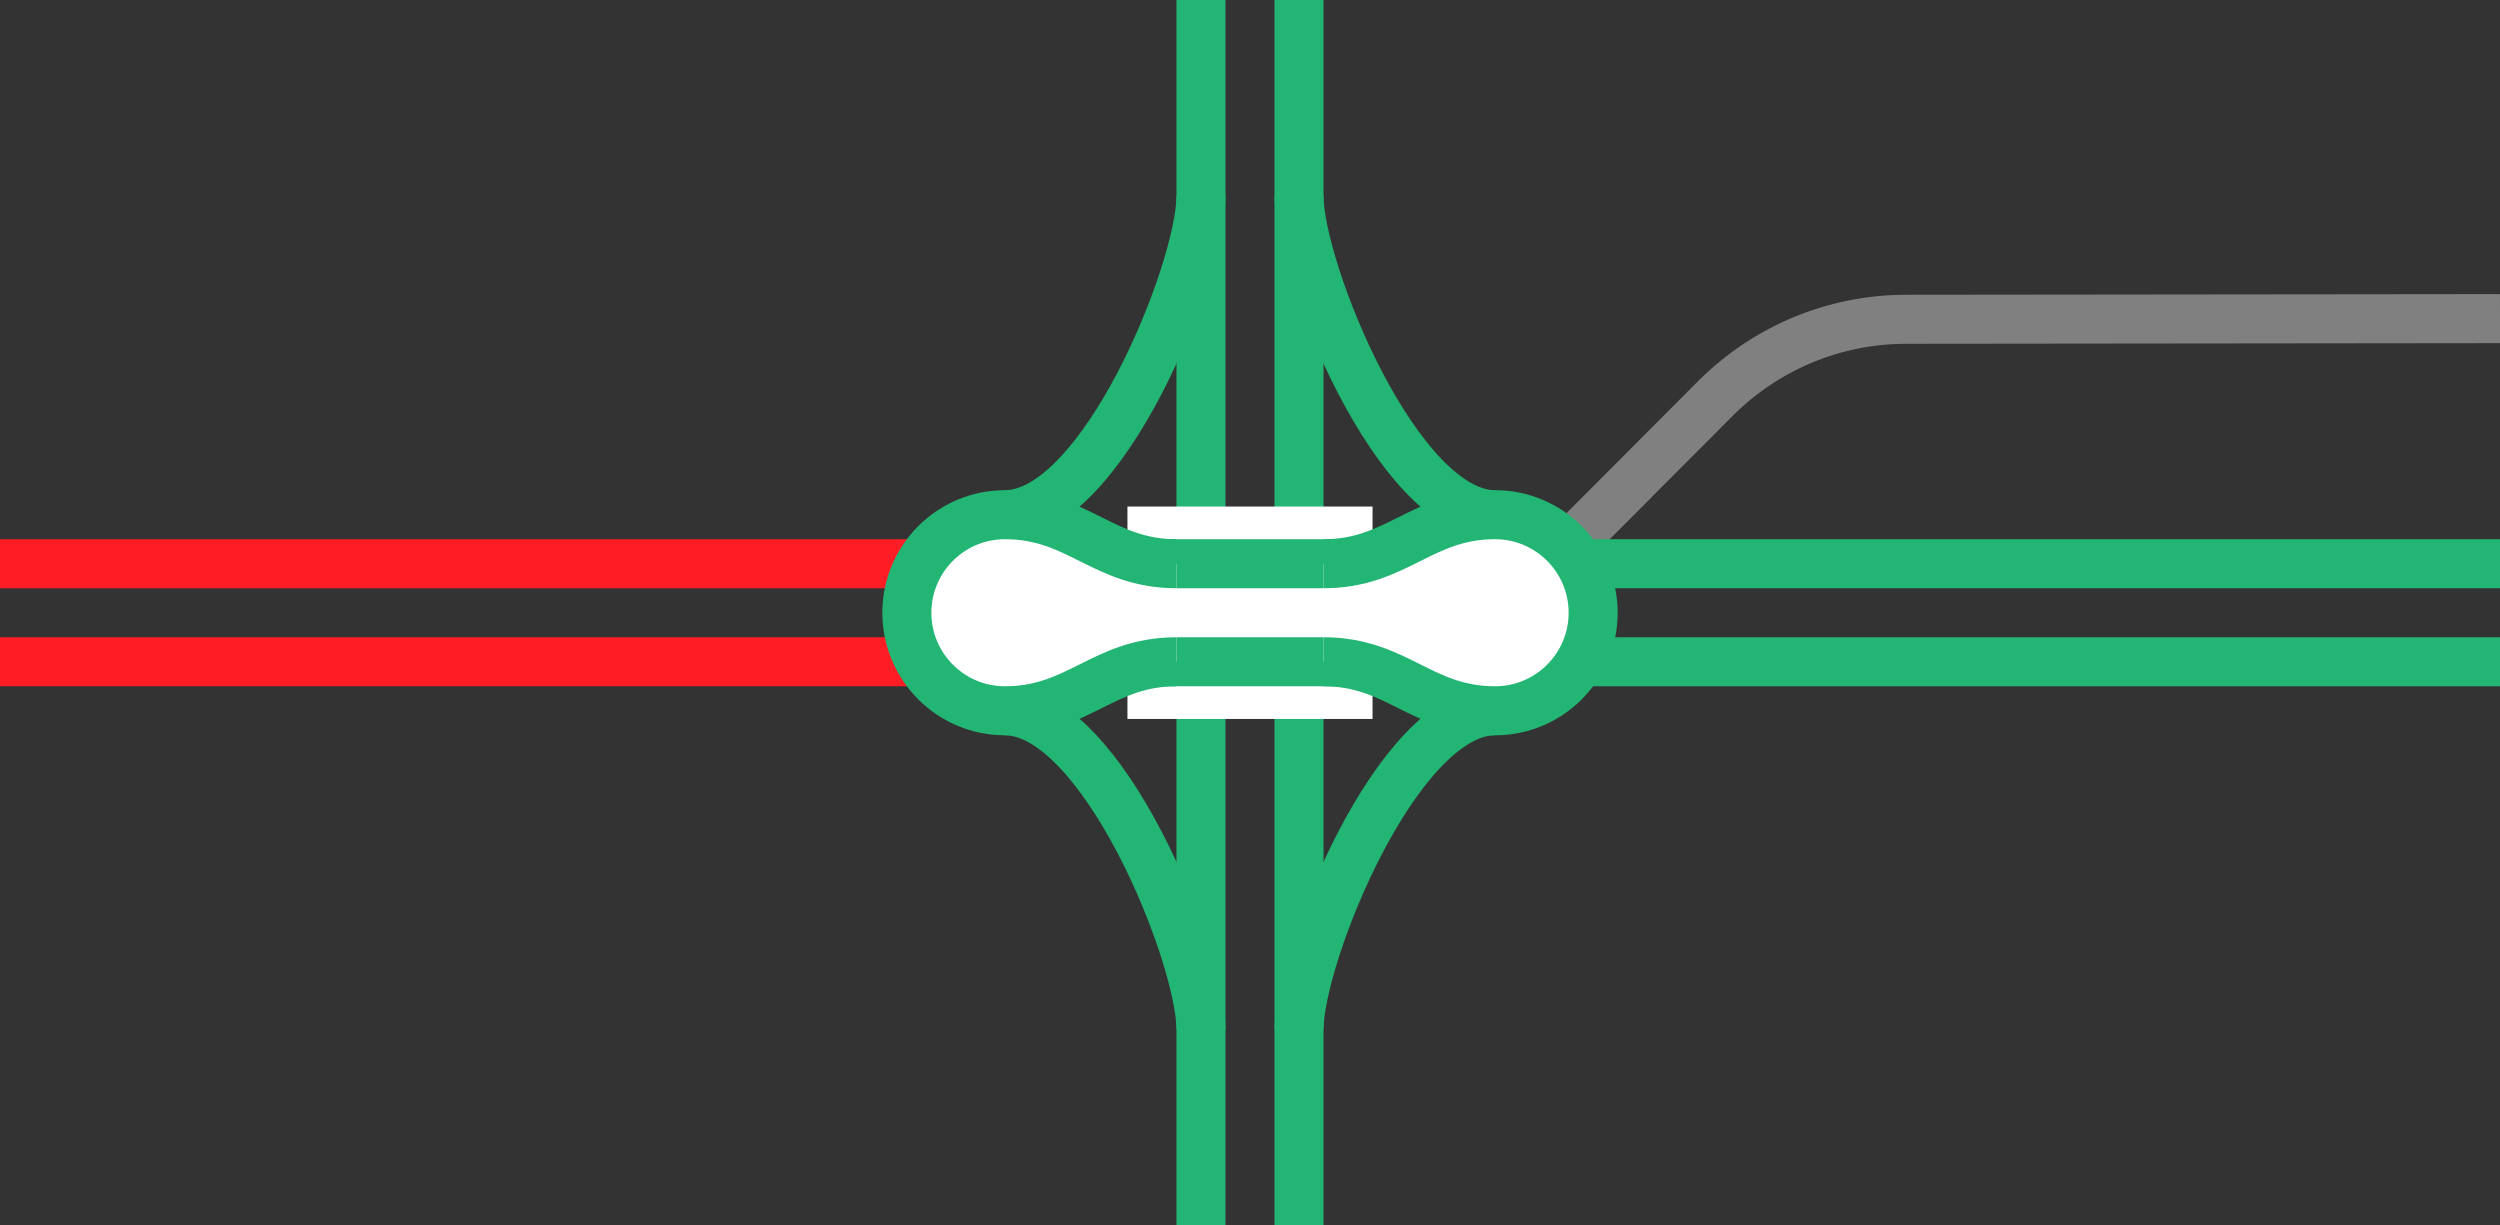 <svg viewBox="0 0 153 75" xmlns="http://www.w3.org/2000/svg"><rect x="0" y="0" width="153" height="75" fill="#333333" stroke="none"/><g fill="none"><path d="m91.5 31.5c-6 0-12-15-12-19.5" stroke="#22b573" stroke-miterlimit="10" stroke-width="3"/><path d="m91.5 43.5c-6 0-12 15-12 19.5" stroke="#22b573" stroke-miterlimit="10" stroke-width="3"/><path d="m61.5 31.5c6 0 12-15 12-19.5" stroke="#22b573" stroke-miterlimit="10" stroke-width="3"/><path d="m61.5 43.5c6 0 12 15 12 19.5" stroke="#22b573" stroke-miterlimit="10" stroke-width="3"/><path d="m79.5 0v75" stroke="#22b573" stroke-miterlimit="10" stroke-width="3"/><path d="m73.5 0v75" stroke="#22b573" stroke-miterlimit="10" stroke-width="3"/><path d="m0 35.97h3v3h-3z"/><path d="m150 33.05h3v3h-3z"/><path d="m153 19.5-36.33.04c-4.53 0-8.64 1.83-11.63 4.79l-13.17 13.21" stroke="#808080" stroke-miterlimit="10" stroke-width="3"/><path d="m69 37.5h15" stroke="#fff" stroke-miterlimit="10" stroke-width="13"/><path d="m64.5 40.5h88.5" stroke="#22b573" stroke-miterlimit="10" stroke-width="3"/><path d="m64.5 34.5h88.5" stroke="#22b573" stroke-miterlimit="10" stroke-width="3"/><path d="m0 40.5h64.5" stroke="#ff1d25" stroke-miterlimit="10" stroke-width="3"/><path d="m0 34.5h64.5" stroke="#ff1d25" stroke-miterlimit="10" stroke-width="3"/></g><path d="m81 34.5c4.5 0 6-3 10.5-3 3.31 0 6 2.69 6 6s-2.69 6-6 6c-4.5 0-6-3-10.5-3" fill="#fff" stroke="#22b573" stroke-miterlimit="10" stroke-width="3"/><path d="m72 34.5c-4.5 0-6-3-10.5-3-3.31 0-6 2.69-6 6s2.69 6 6 6c4.5 0 6-3 10.5-3" fill="#fff" stroke="#22b573" stroke-miterlimit="10" stroke-width="3"/></svg>